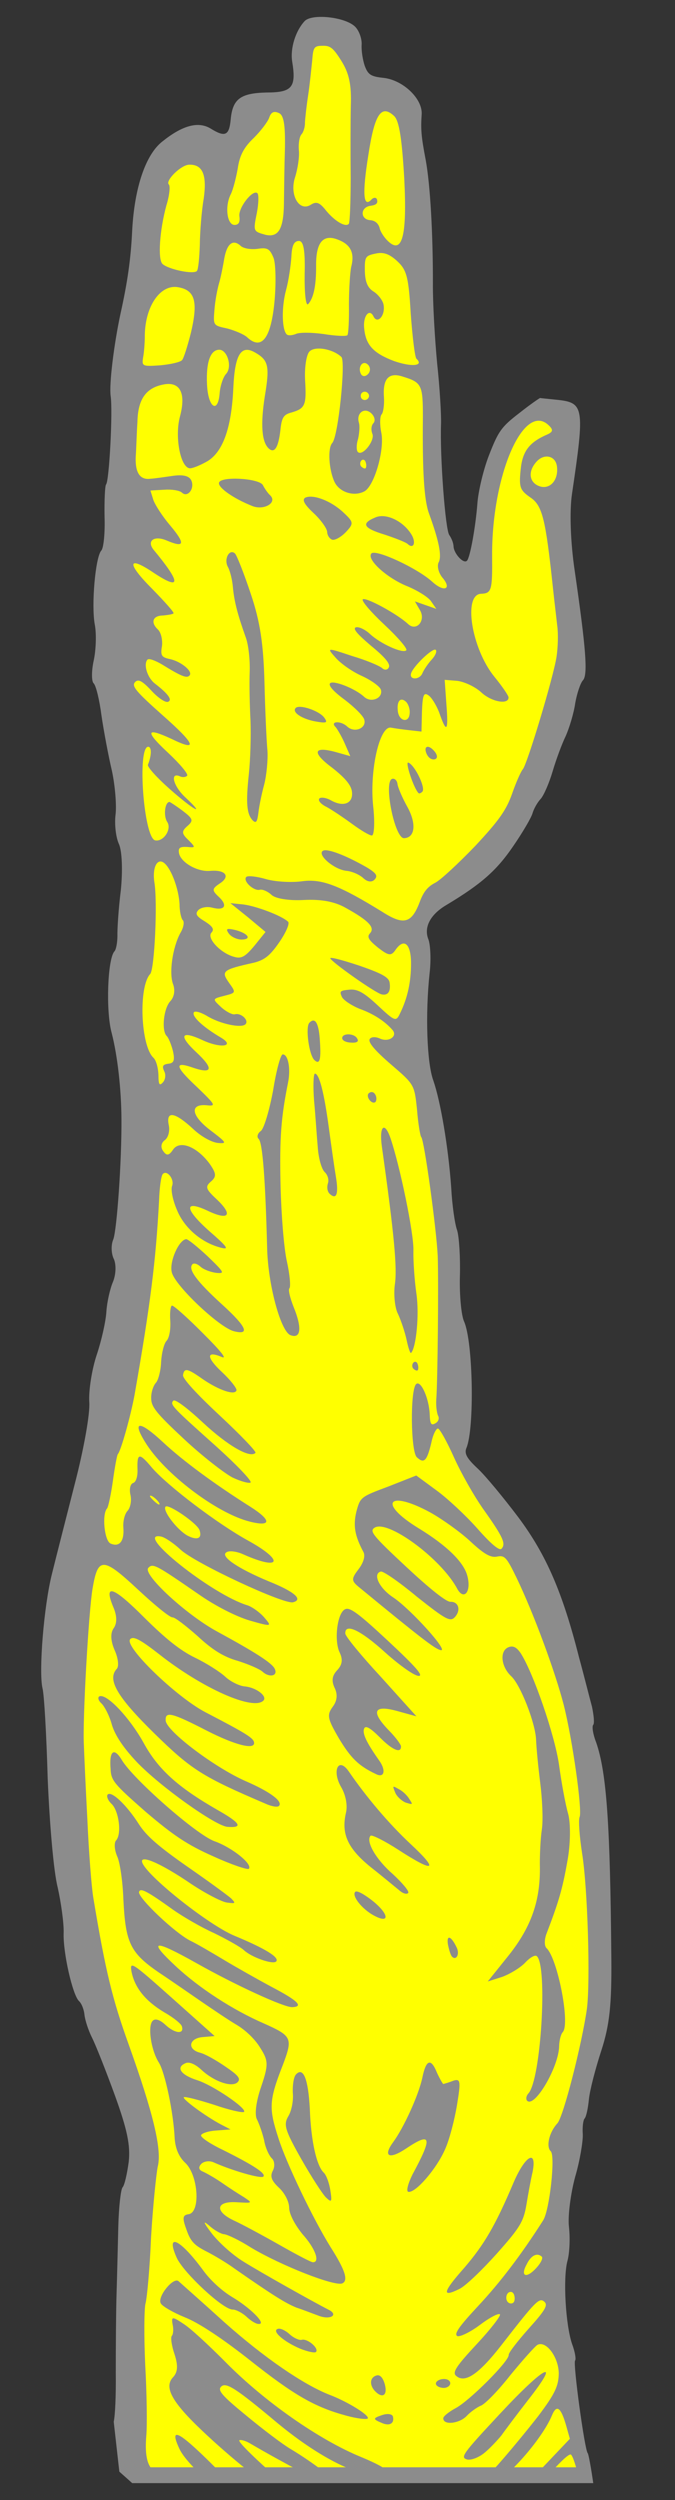 <?xml version="1.0" encoding="UTF-8" standalone="no"?>
<!DOCTYPE svg PUBLIC "-//W3C//DTD SVG 1.1//EN" "http://www.w3.org/Graphics/SVG/1.1/DTD/svg11.dtd">
<svg width="100%" height="100%" viewBox="0 0 90 333" version="1.1" xmlns="http://www.w3.org/2000/svg" xmlns:xlink="http://www.w3.org/1999/xlink" xml:space="preserve" xmlns:serif="http://www.serif.com/" style="fill-rule:evenodd;clip-rule:evenodd;stroke-linejoin:round;stroke-miterlimit:1.414;">
    <rect x="0" y="0" width="90" height="333" fill="#333333" stroke="none"/>
    <g id="body">
        <path id="Graphic_74" d="M79.101,330.75C78.782,328.554 78.465,326.859 78.364,326.765C77.959,326.387 76.376,314.755 76.678,314.431C76.83,314.269 76.678,313.294 76.288,312.249C75.418,309.769 75.039,303.429 75.665,301.132C75.943,300.103 76.031,298.139 75.86,296.616C75.692,295.17 76.096,292.137 76.687,289.959C77.318,287.819 77.738,285.255 77.705,284.315C77.632,283.337 77.756,282.392 77.945,282.189C78.172,281.946 78.406,280.8 78.522,279.62C78.637,278.439 79.398,275.511 80.178,273.13C81.276,269.758 81.572,267.003 81.512,260.808C81.361,243.009 80.885,236.123 79.49,232.093C79.06,231.01 78.905,229.957 79.094,229.754C79.283,229.551 79.167,228.457 78.931,227.328C78.617,226.202 77.887,223.247 77.213,220.8C75.029,212.169 72.852,207.108 69.109,202.101C67.176,199.541 64.76,196.606 63.706,195.623C62.246,194.262 61.87,193.608 62.197,192.852C63.282,190.225 63.077,178.742 61.884,176.038C61.503,175.228 61.251,172.491 61.32,169.979C61.389,167.467 61.215,164.728 60.95,163.874C60.647,163.061 60.284,160.525 60.164,158.215C59.778,152.777 58.743,146.734 57.783,143.944C56.918,141.621 56.691,135.119 57.282,129.608C57.495,127.836 57.386,125.84 57.126,125.143C56.483,123.557 57.325,121.841 59.515,120.549C64.163,117.759 66.218,115.962 68.456,112.668C69.725,110.82 70.872,108.858 71.01,108.304C71.185,107.71 71.666,106.869 72.081,106.423C72.497,105.977 73.223,104.305 73.679,102.76C74.135,101.214 74.923,99.069 75.436,98.031C75.908,96.956 76.507,95.013 76.695,93.673C76.924,92.371 77.386,90.982 77.726,90.618C78.406,89.888 78.127,86.368 76.628,76.028C76.065,72.243 75.92,68.091 76.27,65.765C77.983,54.175 77.885,53.63 74.225,53.248C73.123,53.129 72.139,53.046 72.02,53.011C71.942,53.014 70.678,53.881 69.228,55.03C66.822,56.879 66.449,57.441 65.189,60.662C64.433,62.61 63.751,65.536 63.649,67.108C63.405,70.215 62.683,74.24 62.267,74.686C61.813,75.172 60.508,73.728 60.475,72.788C60.459,72.318 60.202,71.699 59.912,71.278C59.38,70.63 58.644,60.772 58.806,56.453C58.844,55.275 58.64,51.674 58.292,48.47C57.983,45.226 57.697,40.412 57.72,37.705C57.731,31.273 57.382,24.658 56.754,21.268C56.131,18.034 56.101,17.173 56.227,15.168C56.313,13.126 53.716,10.628 51.079,10.367C49.426,10.19 49.064,9.928 48.631,8.766C48.369,7.991 48.168,6.743 48.219,5.957C48.27,5.171 47.878,4.047 47.31,3.518C45.932,2.233 41.564,1.797 40.619,2.81C39.409,4.108 38.667,6.447 38.965,8.241C39.515,11.634 38.951,12.32 35.539,12.322C32.051,12.404 31.02,13.185 30.761,15.9C30.562,18.064 30.022,18.319 28.098,17.131C26.455,16.129 24.357,16.673 21.648,18.846C19.434,20.571 17.939,24.937 17.628,30.634C17.449,34.484 17.007,37.558 16.058,41.827C15.182,45.936 14.541,51.175 14.753,52.736C15.059,54.765 14.56,64.077 14.145,64.523C13.993,64.685 13.905,66.649 13.941,68.804C14.018,70.998 13.813,73.005 13.511,73.33C12.717,74.181 12.158,80.632 12.64,83.204C12.878,84.411 12.798,86.61 12.493,87.993C12.189,89.377 12.198,90.749 12.481,91.013C12.806,91.316 13.266,93.261 13.534,95.33C13.843,97.437 14.468,100.749 14.928,102.693C15.351,104.679 15.56,107.299 15.406,108.52C15.253,109.741 15.432,111.5 15.857,112.426C16.281,113.353 16.374,116.016 16.111,118.575C15.804,121.017 15.627,123.807 15.657,124.669C15.649,125.571 15.485,126.479 15.258,126.722C14.35,127.695 14.083,134.646 14.892,137.599C15.664,140.591 16.173,145.084 16.194,149.044C16.237,154.768 15.574,163.851 15.107,165.083C14.781,165.839 14.822,167.014 15.2,167.746C15.5,168.481 15.466,169.737 15.069,170.731C14.67,171.647 14.262,173.466 14.187,174.684C14.115,175.981 13.538,178.55 12.899,180.455C12.259,182.36 11.809,185.199 11.902,186.725C12.035,188.289 11.146,193.144 9.97,197.656C8.832,202.127 7.451,207.509 6.936,209.606C5.833,213.958 5.156,222.649 5.665,224.867C5.889,225.682 6.197,231.123 6.362,236.961C6.605,242.796 7.145,249.287 7.689,251.386C8.154,253.487 8.523,256.18 8.488,257.437C8.384,260.068 9.681,265.748 10.532,266.542C10.897,266.882 11.2,267.695 11.262,268.36C11.325,269.024 11.766,270.421 12.271,271.423C12.777,272.425 14.153,275.906 15.324,279.121C16.974,283.691 17.399,285.754 17.163,287.959C16.944,289.574 16.605,291.077 16.34,291.36C16.113,291.604 15.841,293.927 15.775,296.518C15.709,299.108 15.616,303.19 15.541,305.546C15.467,307.902 15.436,312.648 15.438,316.06C15.475,319.089 15.349,321.792 15.164,322.57L15.911,329.225C16.408,329.662 16.983,330.174 17.625,330.75L79.101,330.75Z" style="fill:rgb(140,140,140);fill-rule:nonzero;"/>
        <path id="Graphic_73" d="M76.809,328.644C76.553,327.756 76.316,327.129 76.136,326.961C75.968,326.804 75.213,327.432 74.083,328.644L76.809,328.644ZM72.379,328.644L75.983,324.848L75.491,323.101C74.777,320.616 74.215,320.243 73.599,321.716C72.828,323.61 70.69,326.478 68.536,328.644L72.379,328.644ZM66.082,328.644C66.177,328.538 66.276,328.431 66.379,328.321C67.85,326.662 70.296,323.713 71.797,321.778C73.971,318.879 74.484,317.841 74.502,316.115C74.466,313.959 72.82,311.742 71.664,312.332C71.318,312.54 69.695,314.361 68.04,316.38C66.426,318.436 64.646,320.263 64.103,320.439C63.601,320.653 62.72,321.272 62.229,321.799C61.284,322.812 59.136,323.083 59.104,322.143C59.055,321.87 59.857,321.254 60.781,320.751C62.59,319.786 67.858,314.543 67.828,313.681C67.78,313.409 69.019,311.836 70.49,310.176C72.642,307.787 73.088,307.066 72.601,306.612C71.912,305.97 71.458,306.456 66.879,312.342C63.839,316.252 61.962,317.533 60.787,316.437C60.3,315.984 60.859,315.14 63.581,312.222C65.471,310.195 66.821,308.422 66.659,308.271C66.456,308.082 65.262,308.712 63.963,309.698C62.702,310.644 61.352,311.28 60.995,311.175C60.476,310.918 61.186,309.913 63.757,307.156C66.668,304.035 69.481,300.368 72.418,295.755C73.274,294.431 74.079,287.148 73.43,286.543C72.781,285.938 73.224,284.001 74.32,282.826C75.114,281.974 77.597,272.24 78.257,267.55C78.72,263.965 78.364,251.506 77.613,246.865C77.258,244.564 77.103,242.373 77.287,242.014C77.646,241.06 76.34,231.733 75.157,227.068C74.023,222.676 71.165,214.932 68.923,210.265C67.528,207.372 67.285,207.145 66.272,207.338C65.415,207.524 64.494,206.968 62.71,205.305C61.413,204.095 58.959,202.338 57.36,201.452C51.723,198.394 50.335,200.207 55.786,203.547C59.553,205.847 61.866,208.08 62.323,209.946C62.867,212.045 61.849,213.218 60.971,211.641C58.829,207.598 51.584,202.282 49.902,203.517C49.251,203.971 49.743,204.581 54.162,208.702C57.324,211.65 59.502,213.378 60.05,213.359C61.147,213.321 61.501,214.485 60.632,215.417C60.027,216.066 59.387,215.696 55.595,212.691C53.252,210.734 51.082,209.241 50.772,209.33C49.645,209.644 50.576,211.572 52.462,212.801C54.791,214.366 59.972,220.107 58.746,219.797C57.994,219.627 56.222,218.277 47.985,211.506C46.815,210.566 46.806,210.331 47.819,209.002C48.494,208.115 48.737,207.205 48.445,206.705C47.312,204.588 47.068,203.224 47.513,201.365C48.034,199.425 48.071,199.385 51.788,198L55.502,196.537L58.199,198.521C59.647,199.569 62.12,201.875 63.671,203.624C65.55,205.755 66.598,206.581 66.863,206.297C67.468,205.649 67.124,204.798 64.567,201.201C63.248,199.364 61.45,196.172 60.515,194.087C59.579,192.002 58.616,190.271 58.381,190.279C58.109,190.328 57.706,191.165 57.507,192.192C56.925,194.605 56.546,195.01 55.574,194.103C54.763,193.347 54.676,185.232 55.469,184.38C56.074,183.732 57.221,186.241 57.297,188.434C57.341,189.688 57.506,189.917 58.043,189.585C58.467,189.374 58.608,188.898 58.4,188.553C58.229,188.166 58.118,187.229 58.169,186.443C58.357,183.966 58.486,170.823 58.363,167.298C58.2,163.735 56.568,151.83 56.163,151.452C56.041,151.339 55.749,149.702 55.605,147.825C55.252,144.464 55.252,144.464 52.139,141.788C49.996,139.942 49.096,138.875 49.277,138.437C49.422,138.118 50.008,138.059 50.606,138.312C51.803,138.898 53.066,138.03 52.331,137.193C51.31,136.013 49.745,135.009 47.919,134.367C46.884,133.932 45.841,133.263 45.589,132.801C45.249,132.028 45.324,131.947 46.575,131.825C47.669,131.709 48.55,132.227 50.374,133.928C52.685,136.083 52.804,136.118 53.351,134.961C54.339,132.927 54.814,130.792 54.805,128.283C54.793,125.695 53.863,124.904 52.743,126.512C52.146,127.395 51.789,127.29 50.419,126.24C49.168,125.225 48.879,124.803 49.332,124.317C50.051,123.547 49.116,122.599 46.116,120.939C44.636,120.088 42.82,119.76 40.51,119.879C38.514,119.988 36.739,119.697 36.212,119.206C35.685,118.715 34.969,118.426 34.659,118.515C33.843,118.74 32.343,117.341 32.834,116.814C33.023,116.611 34.204,116.727 35.512,117.113C36.779,117.461 38.94,117.581 40.345,117.375C42.922,117.05 45.226,117.911 50.998,121.474C53.846,123.296 54.894,122.985 55.971,120.124C56.473,118.773 57.037,118.087 58.039,117.581C58.771,117.202 61.126,115.003 63.359,112.689C66.534,109.284 67.506,107.917 68.291,105.693C68.825,104.145 69.481,102.71 69.708,102.467C70.275,101.859 73.79,90.206 74.205,87.485C74.396,86.224 74.449,84.379 74.295,83.325C74.178,82.231 73.904,80.005 73.728,78.325C72.738,69.065 72.324,67.315 70.678,66.235C69.351,65.301 69.181,64.915 69.415,62.632C69.641,60.114 70.54,58.906 73.052,57.838C73.746,57.5 73.775,57.224 73.127,56.619C69.803,53.52 65.558,63.355 65.616,74.02C65.659,78.607 65.556,79.042 64.146,79.091C61.718,79.176 62.872,86.391 65.904,90.128C66.969,91.425 67.796,92.651 67.805,92.886C67.84,93.904 65.552,93.513 64.174,92.228C63.363,91.472 61.928,90.816 60.983,90.692L59.291,90.555L59.525,93.881C59.808,97.479 59.543,97.763 58.54,94.856C58.153,93.889 57.528,92.852 57.088,92.593C56.485,92.183 56.345,92.658 56.262,94.779L56.199,97.448L54.624,97.268C53.797,97.179 52.654,97.023 52.141,96.923C50.601,96.624 49.245,102.711 49.763,107.438C49.993,109.548 49.897,111.277 49.583,111.288C49.27,111.299 48.108,110.594 46.981,109.771C45.854,108.947 44.368,107.94 43.568,107.498C42.731,107.095 42.36,106.598 42.587,106.355C42.776,106.153 43.525,106.244 44.206,106.652C45.924,107.572 47.196,106.939 46.904,105.303C46.717,104.446 45.901,103.534 44.328,102.294C41.55,100.234 41.755,99.364 44.724,100.163L46.704,100.721L45.98,99.06C45.596,98.171 45.012,97.172 44.766,96.867C43.915,96.073 45.4,95.943 46.292,96.774C47.265,97.682 48.888,96.997 48.574,95.871C48.48,95.404 47.301,94.229 45.972,93.217C44.442,92.094 43.748,91.294 44.012,91.011C44.428,90.565 47.371,91.717 48.546,92.813C49.478,93.683 51.102,92.998 50.788,91.872C50.655,91.445 49.528,90.622 48.253,90.039C47.018,89.494 45.451,88.411 44.756,87.612C43.532,86.243 43.532,86.243 46.944,87.379C48.847,87.94 50.638,88.701 50.962,89.003C51.287,89.305 51.716,89.251 51.859,88.854C52.04,88.416 51.342,87.539 49.445,85.997C47.586,84.415 46.973,83.691 47.478,83.556C47.867,83.464 48.704,83.866 49.312,84.433C50.731,85.756 53.72,87.103 54.173,86.616C54.362,86.414 53.054,84.891 51.27,83.227C49.487,81.564 48.179,80.041 48.368,79.838C48.708,79.473 52.945,81.757 54.404,83.118C55.539,84.176 56.819,82.641 55.986,81.259L55.318,80.105L56.748,80.604L58.177,81.104L57.434,80.031C56.982,79.459 55.62,78.644 54.426,78.136C51.643,77.057 48.808,74.489 49.526,73.719C50.094,73.111 55.714,75.699 57.7,77.551C59.278,78.947 60.28,78.442 58.972,76.919C58.48,76.308 58.253,75.414 58.471,74.936C58.952,74.096 58.527,72.032 57.183,68.353C56.531,66.533 56.316,62.619 56.383,55.557C56.392,51.321 56.221,50.935 53.803,50.196C51.858,49.519 51.026,50.41 51.19,52.836C51.266,53.892 51.107,54.957 50.88,55.2C50.653,55.443 50.613,56.543 50.849,57.672C51.282,59.971 49.917,64.685 48.61,65.437C47.224,66.191 45.282,65.592 44.606,64.204C43.843,62.583 43.664,59.688 44.306,58.999C45.1,58.147 46.122,48.111 45.514,47.544C44.339,46.448 41.972,46.06 41.254,46.83C40.838,47.276 40.585,49.01 40.683,50.693C40.876,53.981 40.695,54.418 38.831,54.954C37.821,55.225 37.559,55.587 37.384,57.319C37.113,59.642 36.592,60.444 35.821,59.726C34.889,58.857 34.729,56.509 35.305,52.803C35.987,48.739 35.803,47.961 33.963,46.928C32.123,45.894 31.307,47.256 31.109,51.694C30.866,57.076 29.687,60.372 27.453,61.548C26.53,62.051 25.563,62.438 25.246,62.37C24.023,62.138 23.294,58.124 23.987,55.512C24.856,52.305 23.977,50.728 21.681,51.239C19.423,51.71 18.378,53.237 18.325,56.219C18.221,57.713 18.176,59.793 18.095,60.855C18.012,62.976 18.675,63.972 20.079,63.766C20.549,63.75 21.876,63.547 23.007,63.39C24.412,63.184 25.204,63.391 25.498,63.969C26.007,65.05 25.032,66.339 24.262,65.62C23.938,65.318 22.873,65.159 21.895,65.232L20.056,65.336L20.453,66.616C20.713,67.313 21.708,68.847 22.689,69.989C24.735,72.428 24.638,73.019 22.249,72.005C20.577,71.279 19.505,72.022 20.489,73.243C24.132,77.626 24.17,78.722 20.558,76.339C16.982,73.914 16.824,74.979 20.318,78.465C21.945,80.133 23.25,81.578 23.137,81.7C23.024,81.821 22.4,81.922 21.735,81.984C20.363,81.993 20.042,82.906 21.055,83.851C21.461,84.229 21.691,85.201 21.602,86.028C21.373,87.33 21.538,87.56 22.683,87.794C24.185,88.134 25.761,89.452 25.269,89.979C24.891,90.384 24.175,90.095 21.53,88.462C20.69,87.982 19.855,87.658 19.666,87.861C19.099,88.469 19.632,90.254 20.64,91.042C22.493,92.468 23.031,93.273 22.372,93.492C21.983,93.584 20.978,92.874 20.121,91.923C18.94,90.67 18.421,90.414 18.006,90.86C17.514,91.387 18.128,92.111 21.69,95.28C26.1,99.166 26.449,100.173 22.858,98.416C19.47,96.848 19.292,97.364 22.373,100.237C23.994,101.749 25.14,103.121 24.951,103.324C24.762,103.527 24.333,103.581 23.973,103.397C22.619,102.817 23.117,104.721 24.698,106.196C27.577,108.88 25.818,107.921 22.58,105.054C20.88,103.544 19.615,102.138 19.723,101.859C20.193,100.706 20.268,99.487 19.757,99.466C18.269,99.518 19.163,111.644 20.703,111.943C21.808,112.14 22.925,110.454 22.304,109.495C21.766,108.69 21.976,106.84 22.602,106.818C22.721,106.853 23.524,107.374 24.37,108.011C25.74,109.061 25.826,109.294 24.989,110.029C24.19,110.723 24.201,111.037 25.133,111.906C26.109,112.892 26.071,112.932 24.969,112.814C24.026,112.768 23.756,112.896 23.859,113.598C24.059,114.846 26.261,116.142 27.982,116.003C30.054,115.813 30.792,116.728 29.296,117.683C28.261,118.386 28.229,118.583 29.162,119.452C30.418,120.624 29.973,121.346 28.271,120.895C27.598,120.723 26.779,120.869 26.439,121.234C25.986,121.72 26.194,122.066 27.315,122.733C28.358,123.402 28.607,123.786 28.191,124.231C27.511,124.961 29.465,127.011 31.245,127.458C32.196,127.739 32.734,127.406 33.938,125.952L35.404,124.136L33.061,122.179L30.721,120.3L32.452,120.475C34.146,120.69 37.524,121.945 38.415,122.776C38.659,123.003 38.113,124.238 37.255,125.484C35.986,127.332 35.26,127.867 33.86,128.23C29.657,129.161 29.468,129.364 30.501,130.857C31.49,132.234 31.49,132.234 29.897,132.643C28.303,133.052 28.303,133.052 29.479,134.148C30.127,134.753 31.005,135.193 31.316,135.103C32.132,134.879 33.226,135.899 32.735,136.426C32.206,136.994 29.282,136.39 27.518,135.275C26.678,134.795 25.886,134.587 25.819,134.903C25.643,135.498 27.221,136.893 29.424,138.189C31.426,139.374 29.476,139.678 27.084,138.585C24.134,137.197 23.726,137.878 26.199,140.184C28.51,142.339 28.34,143.09 25.8,142.238C23.179,141.309 23.282,142.012 26.282,144.809C28.677,147.118 28.841,147.347 27.661,147.232C25.259,146.963 25.433,148.564 28.051,150.552C30.227,152.201 30.311,152.355 29.052,152.242C28.225,152.153 26.866,151.417 25.812,150.434C23.339,148.128 22.115,147.896 22.497,149.843C22.681,150.621 22.438,151.532 21.979,151.862C21.482,152.232 21.385,152.824 21.756,153.321C22.21,153.971 22.523,153.96 23.082,153.117C23.978,151.831 26.245,152.732 27.932,154.987C28.84,156.289 28.894,156.719 28.133,157.373C27.333,158.067 27.423,158.378 28.841,159.701C31.071,161.78 30.591,162.62 27.84,161.344C24.489,159.735 24.533,160.989 27.933,164.007C30.279,166.043 30.568,166.465 29.579,166.225C26.969,165.61 24.586,163.614 23.599,161.178C23.044,159.903 22.76,158.501 22.938,157.985C23.3,157.11 22.273,155.773 21.706,156.381C21.479,156.625 21.261,158.24 21.205,160.007C20.776,167.944 20.073,173.655 17.947,185.769C17.454,188.492 16.13,193.245 15.714,193.691C15.6,193.812 15.304,195.43 15.054,197.243C14.803,199.056 14.431,200.755 14.28,200.918C13.562,201.688 13.923,205.283 14.757,205.607C15.952,206.114 16.589,205.269 16.448,203.469C16.38,202.648 16.62,201.659 16.998,201.254C17.376,200.849 17.578,199.9 17.394,199.122C17.21,198.344 17.382,197.672 17.731,197.542C18.12,197.45 18.368,196.696 18.335,195.756C18.256,193.484 18.569,193.473 20.288,195.531C22.372,197.929 29.02,202.991 33.138,205.24C37.937,207.896 37.435,209.247 32.496,207.066C31.658,206.664 30.594,206.505 30.21,206.754C29.286,207.257 31.578,208.863 35.836,210.636C39.257,212.007 40.47,213.062 39.071,213.425C37.866,213.742 26.026,208.233 24.08,206.419C23.148,205.549 21.983,204.766 21.47,204.667C17.68,203.936 28.211,212.392 33.006,213.833C33.641,214.046 34.687,214.794 35.26,215.48C36.282,216.66 36.244,216.7 33.313,215.862C31.529,215.336 28.736,213.943 26.403,212.299C20.777,208.417 20.377,208.195 19.773,208.844C18.979,209.695 24.854,215.098 28.931,217.309C34.009,220.073 36.295,221.522 36.635,222.295C37.1,223.259 35.893,223.497 35.001,222.666C34.636,222.325 33.123,221.672 31.656,221.214C29.795,220.691 28.271,219.724 26.325,217.91C24.828,216.589 23.336,215.426 23.023,215.437C22.671,215.488 20.612,213.795 18.423,211.754C13.721,207.369 13.054,207.353 12.34,211.613C11.82,214.69 10.991,229.152 11.184,232.439C11.225,233.614 11.422,238.117 11.648,242.345C11.836,246.613 12.198,251.346 12.444,252.788C14.083,262.653 14.995,266.308 17.167,272.35C20.426,281.452 21.617,286.352 21.029,288.608C20.829,289.635 20.388,293.847 20.141,298.012C19.973,302.175 19.602,306.149 19.391,306.863C19.222,307.614 19.191,311.223 19.36,314.942C19.569,318.7 19.642,323.012 19.499,324.546C19.347,326.494 19.511,327.828 20.062,328.644L66.082,328.644Z" style="fill:rgb(255,255,0);fill-rule:nonzero;"/>
        <path id="Graphic_72" d="M68.084,305.28C67.379,305.304 67.269,306.642 68.02,306.812C68.414,306.876 68.641,306.633 68.622,306.085C68.605,305.615 68.397,305.269 68.084,305.28Z" style="fill:rgb(255,255,0);fill-rule:nonzero;"/>
        <path id="Graphic_71" d="M72.234,300.586C71.626,300.019 70.816,300.4 70.23,301.597C69.345,303.196 70.142,303.561 71.465,302.142C72.107,301.453 72.437,300.775 72.234,300.586Z" style="fill:rgb(255,255,0);fill-rule:nonzero;"/>
        <path id="Graphic_70" d="M26.619,203.859C26.391,202.965 22.454,200.279 22.076,200.685C21.622,201.171 23.596,203.769 24.995,204.544C26.273,205.205 26.97,204.945 26.619,203.859Z" style="fill:rgb(255,255,0);fill-rule:nonzero;"/>
        <path id="Graphic_69" d="M20.222,199.259C19.825,199.116 19.952,199.386 20.52,199.915C21.087,200.445 21.366,200.552 21.236,200.204C21.028,199.858 20.541,199.405 20.222,199.259Z" style="fill:rgb(255,255,0);fill-rule:nonzero;"/>
        <path id="Graphic_68" d="M21.894,142.688C21.597,142.031 21.667,141.794 22.447,141.688C23.19,141.623 23.333,141.226 23.054,139.98C22.827,139.086 22.443,138.198 22.24,138.009C21.511,137.328 21.799,134.338 22.706,133.365C23.235,132.797 23.362,131.93 23.099,131.155C22.499,129.685 23.005,126.217 24.036,124.298C24.482,123.577 24.611,122.788 24.368,122.561C24.165,122.372 23.935,121.4 23.94,120.419C23.834,118.501 22.92,115.905 21.987,115.036C21.014,114.129 20.277,115.488 20.584,117.516C21.031,120.207 20.597,129.124 20.03,129.732C18.442,131.435 18.756,139.307 20.459,140.895C20.824,141.235 21.094,142.245 21.127,143.185C21.133,144.479 21.257,144.671 21.711,144.184C22.051,143.82 22.145,143.15 21.894,142.688Z" style="fill:rgb(255,255,0);fill-rule:nonzero;"/>
        <path id="Graphic_67" d="M54.138,93.481C53.409,92.8 52.879,93.368 53.045,94.735C53.21,96.101 54.553,96.368 54.623,94.993C54.682,94.442 54.422,93.745 54.138,93.481Z" style="fill:rgb(255,255,0);fill-rule:nonzero;"/>
        <path id="Graphic_66" d="M57.55,87.871C58.042,87.344 58.296,86.747 58.093,86.558C57.728,86.218 54.958,88.863 54.793,89.771C54.626,90.601 55.958,90.554 56.319,89.679C56.5,89.241 57.059,88.398 57.55,87.871Z" style="fill:rgb(255,255,0);fill-rule:nonzero;"/>
        <path id="Graphic_65" d="M74.261,62.149C74.093,60.704 72.591,60.364 71.57,61.458C70.285,62.837 70.575,64.395 72.079,64.813C73.425,65.159 74.478,63.867 74.261,62.149Z" style="fill:rgb(255,255,0);fill-rule:nonzero;"/>
        <path id="Graphic_64" d="M48.749,61.549C48.659,61.239 48.381,61.131 48.192,61.334C47.965,61.577 47.979,61.968 48.182,62.157C48.425,62.384 48.662,62.454 48.738,62.373C48.852,62.252 48.878,61.898 48.749,61.549Z" style="fill:rgb(255,255,0);fill-rule:nonzero;"/>
        <path id="Graphic_63" d="M49.636,57.754C49.463,57.289 49.481,56.7 49.784,56.376C50.086,56.051 49.948,55.468 49.502,55.052C48.57,54.183 47.463,55.045 47.86,56.325C47.993,56.752 47.909,57.735 47.74,58.486C47.491,59.24 47.519,60.024 47.721,60.213C48.37,60.817 50.057,58.602 49.636,57.754Z" style="fill:rgb(255,255,0);fill-rule:nonzero;"/>
        <path id="Graphic_62" d="M55.523,47.783C55.32,47.594 54.99,44.86 54.764,41.77C54.478,36.956 54.248,35.983 52.992,34.812C51.938,33.829 51.143,33.543 50.093,33.775C48.691,34.06 48.618,34.219 48.646,36.14C48.695,37.55 48.998,38.363 49.879,38.881C50.481,39.292 51.097,40.094 51.157,40.68C51.363,42.084 50.305,43.22 49.796,42.139C49.247,41.021 48.383,42.11 48.557,43.712C48.753,45.941 49.771,47.042 52.514,48.084C54.856,48.904 56.577,48.766 55.523,47.783Z" style="fill:rgb(255,255,0);fill-rule:nonzero;"/>
        <path id="Graphic_61" d="M49.015,52.324C48.812,52.135 48.458,52.108 48.231,52.351C48.042,52.554 48.056,52.946 48.259,53.135C48.502,53.361 48.853,53.31 49.042,53.107C49.269,52.864 49.258,52.551 49.015,52.324Z" style="fill:rgb(255,255,0);fill-rule:nonzero;"/>
        <path id="Graphic_60" d="M49.04,48.558C48.351,47.915 47.641,48.921 48.144,49.844C48.352,50.19 48.744,50.176 49.084,49.812C49.424,49.447 49.405,48.898 49.04,48.558Z" style="fill:rgb(255,255,0);fill-rule:nonzero;"/>
        <path id="Graphic_59" d="M46.524,40.528C46.529,38.41 46.687,36.208 46.822,35.576C47.307,33.755 46.796,32.596 45.126,31.949C43.097,31.118 42.117,32.25 42.148,35.386C42.166,38.131 41.791,39.752 41.073,40.522C40.768,40.768 40.588,39.01 40.62,36.538C40.702,33.28 40.464,32.072 39.837,32.094C39.21,32.116 38.916,32.675 38.852,34.207C38.774,35.347 38.491,37.357 38.144,38.624C37.518,40.921 37.584,43.938 38.233,44.543C38.435,44.732 38.943,44.675 39.408,44.502C39.869,44.251 41.517,44.272 43.133,44.49C44.711,44.748 46.164,44.815 46.315,44.653C46.466,44.491 46.557,42.605 46.524,40.528Z" style="fill:rgb(255,255,0);fill-rule:nonzero;"/>
        <path id="Graphic_58" d="M53.903,23.838C53.603,18.632 53.24,16.096 52.551,15.453C50.848,13.866 49.952,15.152 49.122,20.593C48.284,25.799 48.431,27.755 49.527,26.579C49.83,26.255 50.184,26.282 50.273,26.592C50.408,27.097 50.141,27.303 49.439,27.406C47.993,27.574 48.013,29.26 49.388,29.329C50.018,29.386 50.423,29.764 50.599,30.307C50.696,30.852 51.234,31.657 51.761,32.148C53.626,33.887 54.287,31.472 53.903,23.838Z" style="fill:rgb(255,255,0);fill-rule:nonzero;"/>
        <path id="Graphic_57" d="M30.141,49.806C31.011,48.874 30.302,46.546 29.205,46.584C28.03,46.625 27.461,48.292 27.603,51.228C27.75,54.321 29.074,55.177 29.289,52.346C29.372,51.363 29.763,50.212 30.141,49.806Z" style="fill:rgb(255,255,0);fill-rule:nonzero;"/>
        <path id="Graphic_56" d="M36.62,39.932C36.814,37.612 36.764,35.064 36.464,34.33C35.95,33.093 35.631,32.947 34.305,33.15C33.446,33.259 32.46,33.097 32.095,32.757C31.082,31.812 30.28,32.428 29.916,34.362C29.754,35.348 29.455,36.888 29.21,37.721C28.964,38.553 28.668,40.171 28.59,41.311C28.426,43.356 28.426,43.356 30.322,43.76C31.352,44.038 32.546,44.546 32.951,44.924C34.897,46.738 36.172,45.046 36.62,39.932Z" style="fill:rgb(255,255,0);fill-rule:nonzero;"/>
        <path id="Graphic_55" d="M46.76,23.695C46.726,20.481 46.732,16.166 46.777,14.086C46.876,11.298 46.549,9.78 45.551,8.168C44.429,6.364 44.026,6.064 43.008,6.1C41.871,6.1 41.76,6.3 41.626,8.07C41.507,9.172 41.306,11.258 41.082,12.716C40.859,14.175 40.681,15.829 40.66,16.339C40.679,16.888 40.468,17.601 40.204,17.885C39.939,18.168 39.775,19.076 39.845,19.976C39.954,20.835 39.698,22.491 39.344,23.601C38.565,25.981 39.9,28.288 41.472,27.253C42.201,26.796 42.639,26.977 43.501,28.084C44.647,29.456 46.05,30.309 46.503,29.822C46.654,29.66 46.753,26.872 46.76,23.695Z" style="fill:rgb(255,255,0);fill-rule:nonzero;"/>
        <path id="Graphic_54" d="M25.476,44.243C26.431,40.131 25.987,38.657 23.777,38.263C21.329,37.8 19.243,40.932 19.307,45.008C19.293,45.754 19.216,46.894 19.083,47.604C18.889,48.787 19.008,48.822 21.356,48.662C22.685,48.537 24.008,48.256 24.273,47.972C24.5,47.729 25.029,46.024 25.476,44.243Z" style="fill:rgb(255,255,0);fill-rule:nonzero;"/>
        <path id="Graphic_53" d="M37.858,27.065C37.878,25.417 37.917,22.043 37.992,19.687C38.042,16.627 37.839,15.3 37.163,15.049C36.526,14.758 36.139,14.928 35.891,15.682C35.713,16.198 34.776,17.447 33.829,18.382C32.5,19.644 31.949,20.722 31.696,22.456C31.467,23.759 31.052,25.342 30.758,25.901C29.951,27.498 30.273,29.997 31.292,29.961C31.84,29.942 32.024,29.583 31.918,28.802C31.761,27.67 33.713,25.17 34.321,25.738C34.523,25.927 34.486,27.104 34.254,28.328C33.753,30.816 33.753,30.816 35.377,31.27C37.117,31.679 37.821,30.517 37.858,27.065Z" style="fill:rgb(255,255,0);fill-rule:nonzero;"/>
        <path id="Graphic_52" d="M26.641,32.673C26.659,30.947 26.874,28.115 27.168,26.419C27.607,23.266 27.009,21.875 25.207,21.938C24.11,21.976 21.988,24.09 22.515,24.581C22.718,24.77 22.605,26.029 22.181,27.377C21.278,30.703 21.02,34.555 21.669,35.16C22.439,35.878 25.797,36.585 26.251,36.098C26.44,35.896 26.582,34.361 26.641,32.673Z" style="fill:rgb(255,255,0);fill-rule:nonzero;"/>
        <path id="Graphic_51" d="M51.651,329.17C51.353,328.758 50.2,328.132 48.225,327.308C42.615,325.033 35.219,319.879 29.974,314.533C27.82,312.372 25.347,310.067 24.425,309.51C22.98,308.541 22.823,308.547 23.018,309.638C23.156,310.221 23.102,310.929 22.913,311.132C22.724,311.335 22.881,312.466 23.274,313.59C23.758,315.103 23.71,315.967 23.067,316.656C21.857,317.953 22.866,319.879 26.801,323.624C28.833,325.561 30.994,327.438 33.161,329.17L35.942,329.17C33.826,327.286 31.73,325.247 31.91,325.054C32.023,324.932 32.655,325.067 33.296,325.437C35.493,326.724 37.913,328.059 40.032,329.17L43.111,329.17C41.825,328.192 40.25,327.105 38.775,326.226C37.694,325.597 35.035,323.572 32.894,321.804C29.584,319.096 29.011,318.41 29.464,317.923C30.107,317.234 31.431,318.09 37.047,322.796C40.849,325.931 44.547,328.169 47.448,329.17L51.651,329.17Z" style="fill:rgb(140,140,140);fill-rule:nonzero;"/>
        <path id="Graphic_49" d="M64.673,326.655C63.912,327.309 62.829,327.739 62.275,327.602C61.324,327.321 61.699,326.837 66.689,321.486C72.737,315 74.898,313.984 70.392,319.71C68.891,321.645 67.317,323.739 66.869,324.382C66.38,324.987 65.397,326.041 64.673,326.655Z" style="fill:rgb(140,140,140);fill-rule:nonzero;"/>
        <path id="Graphic_48" d="M29.318,329.287C23.942,323.854 22.445,323 23.909,326.157C24.277,326.965 25.179,328.054 26.43,329.287L29.318,329.287Z" style="fill:rgb(140,140,140);fill-rule:nonzero;"/>
        <path id="Graphic_47" d="M58.843,318.035C58.448,317.97 58.126,317.746 58.118,317.511C58.099,316.962 59.382,316.643 59.869,317.097C60.355,317.55 59.712,318.239 58.843,318.035Z" style="fill:rgb(140,140,140);fill-rule:nonzero;"/>
        <path id="Graphic_46" d="M51.008,322.779C49.695,322.237 49.651,322.12 50.969,321.682C51.629,321.463 52.258,321.52 52.388,321.868C52.615,322.762 52.002,323.176 51.008,322.779Z" style="fill:rgb(140,140,140);fill-rule:nonzero;"/>
        <path id="Graphic_45" d="M46.188,321.771C41.952,320.625 39.19,319.035 33.221,314.302C29.591,311.448 26.5,309.399 24.671,308.678C23.079,308.028 21.599,307.178 21.428,306.791C20.966,305.906 23.11,303.282 23.796,303.846C24.08,304.11 26.872,306.562 29.909,309.319C35.211,314.036 40.435,317.618 43.934,318.987C46.398,319.92 49.365,321.777 49.025,322.142C48.873,322.304 47.574,322.154 46.188,321.771Z" style="fill:rgb(140,140,140);fill-rule:nonzero;"/>
        <path id="Graphic_44" d="M50.117,318.614C49.225,317.782 49.265,316.683 50.197,316.415C50.624,316.282 50.989,316.622 51.251,317.398C51.735,318.91 51.131,319.559 50.117,318.614Z" style="fill:rgb(140,140,140);fill-rule:nonzero;"/>
        <path id="Graphic_43" d="M61.246,304.891C58.856,306.073 59.026,305.322 61.894,302.084C64.531,299.011 66.013,296.528 68.477,290.716C70.037,287.093 71.614,286.214 71.016,289.294C70.776,290.283 70.415,292.296 70.189,293.676C69.798,295.965 69.315,296.727 66.22,300.207C64.257,302.394 62.057,304.51 61.246,304.891Z" style="fill:rgb(140,140,140);fill-rule:nonzero;"/>
        <path id="Graphic_42" d="M40.033,312.848C37.804,311.906 36.185,310.472 37.039,310.207C37.387,310.077 38.106,310.445 38.633,310.936C39.16,311.427 39.916,311.754 40.227,311.665C40.964,311.443 42.58,312.798 42.127,313.285C41.975,313.447 41.027,313.245 40.033,312.848Z" style="fill:rgb(140,140,140);fill-rule:nonzero;"/>
        <path id="Graphic_41" d="M42.468,308.449C41.673,308.163 40.401,307.658 39.528,307.375C38.096,306.798 36.413,305.758 31.268,302.173C30.141,301.35 28.379,300.313 27.341,299.8C25.863,299.028 25.374,298.496 24.849,296.946C24.287,295.436 24.351,295.042 25.132,294.936C26.772,294.722 26.44,289.713 24.697,288.088C23.846,287.294 23.375,286.173 23.288,284.804C23.13,281.397 22.001,276.025 21.171,274.72C20.133,273.07 19.67,269.91 20.35,269.18C20.69,268.815 21.325,269.028 22.055,269.709C23.312,270.881 24.571,270.993 24.259,269.945C24.208,269.594 23.119,268.73 21.879,268.028C19.355,266.509 17.96,264.753 17.532,262.611C17.286,261.169 17.567,261.355 22.95,266.148L28.617,271.205L27.053,271.338C25.176,271.482 24.915,272.982 26.695,273.429C27.368,273.602 28.808,274.414 30.054,275.273C31.821,276.466 32.11,276.887 31.694,277.333C30.976,278.103 28.555,277.286 26.853,275.698C26.001,274.904 25.166,274.581 24.705,274.832C23.43,275.386 24.092,276.383 26.313,277.09C28.415,277.762 32.955,280.858 32.539,281.304C32.388,281.466 30.569,281.059 28.505,280.347C26.403,279.675 24.623,279.227 24.509,279.349C24.283,279.592 27.382,281.876 29.46,282.98L30.738,283.642L28.782,283.788C27.648,283.867 26.797,284.211 26.805,284.446C26.816,284.759 28.181,285.652 29.815,286.419C33.847,288.435 35.492,289.515 35.114,289.92C34.812,290.245 30.93,289.125 28.419,287.997C27.863,287.781 27.161,287.884 26.82,288.249C26.442,288.655 26.494,289.006 26.972,289.224C27.41,289.405 28.609,290.069 29.574,290.741C30.539,291.414 31.863,292.269 32.544,292.677C33.709,293.46 33.709,293.46 31.547,293.339C28.757,293.162 28.571,294.58 31.281,295.819C32.237,296.257 34.915,297.692 37.196,298.985C39.476,300.278 41.554,301.382 41.749,301.336C42.689,301.304 42.037,299.483 40.323,297.582C39.34,296.361 38.585,294.976 38.555,294.114C38.566,293.29 37.976,292.134 37.206,291.416C36.192,290.471 35.976,289.89 36.381,289.131C36.675,288.572 36.61,287.829 36.245,287.489C35.88,287.148 35.372,286.068 35.22,285.093C34.99,284.12 34.555,282.881 34.26,282.303C33.925,281.687 34.138,279.915 34.815,277.969C35.81,275.033 35.791,274.484 34.712,272.796C34.004,271.605 32.748,270.433 31.586,269.729C30.505,269.1 28.416,267.682 26.889,266.638C25.362,265.593 22.79,263.8 21.104,262.683C17.366,260.107 16.731,258.757 16.453,253.041C16.371,250.69 16.005,248.076 15.624,247.265C15.24,246.377 15.207,245.437 15.472,245.153C16.266,244.302 15.843,241.179 14.87,240.272C14.383,239.818 14.167,239.237 14.356,239.035C14.847,238.508 16.874,240.398 18.534,243.007C19.529,244.541 21.067,245.899 24.966,248.625C27.82,250.604 30.435,252.513 30.841,252.891C31.452,253.536 31.414,253.577 30.271,253.421C29.642,253.364 27.485,252.263 25.518,250.959C21.259,248.049 18.355,246.856 19.031,248.244C20.042,250.248 27.946,256.483 31.289,257.856C35.387,259.556 37.311,260.744 36.82,261.271C36.404,261.717 33.546,260.719 32.532,259.774C32.046,259.32 30.246,258.324 28.53,257.482C26.817,256.718 24.415,255.312 23.129,254.415C19.589,251.872 18.67,251.394 18.535,252.027C18.406,252.815 23.395,257.544 25.43,258.531C26.267,258.933 28.229,260.081 29.831,261.044C31.434,262.008 34.314,263.633 36.233,264.664C39.748,266.502 40.521,267.299 38.954,267.354C37.857,267.392 31.281,264.367 26.12,261.449C20.44,258.274 19.659,258.38 23.429,261.896C26.591,264.844 31.085,267.746 35.187,269.525C38.931,271.198 39.059,271.468 37.731,275.005C35.858,279.776 35.815,280.797 37.133,284.83C38.191,288.166 41.743,295.572 44.112,299.371C46.02,302.364 46.461,303.76 45.651,304.142C44.687,304.607 37.529,301.798 33.484,299.39C31.92,298.385 30.285,297.619 29.853,297.595C29.499,297.568 28.58,297.09 27.891,296.448C27.002,295.694 27.091,296.005 28.324,297.609C29.348,298.867 31.088,300.414 32.491,301.268C34.696,302.642 41.656,306.556 43.813,307.657C45.21,308.353 44.019,309.062 42.468,308.449Z" style="fill:rgb(140,140,140);fill-rule:nonzero;"/>
        <path id="Graphic_39" d="M70.293,279.829C70.091,279.64 70.153,279.167 70.455,278.843C72.118,277.059 73.041,261.928 71.582,260.567C71.338,260.34 70.647,260.756 70.042,261.405C69.4,262.094 68.017,262.927 66.971,263.316L65.032,263.933L67.851,260.423C70.856,256.631 72.105,253.097 71.979,248.356C71.973,247.062 72.056,244.942 72.247,243.68C72.438,242.418 72.302,239.639 72.031,237.491C71.76,235.344 71.513,232.764 71.477,231.745C71.401,229.552 69.418,224.444 68.161,223.273C66.824,222.025 66.596,219.994 67.714,219.445C68.37,219.147 68.849,219.366 69.427,220.209C71.127,222.855 73.965,231.11 74.534,235.051C74.851,237.393 75.384,240.315 75.742,241.558C76.099,242.8 76.081,245.664 75.65,247.914C74.995,251.624 74.504,253.288 72.923,257.422C72.561,258.297 72.554,259.2 72.878,259.502C74.337,260.863 76.054,269.588 75.033,270.682C74.768,270.966 74.564,271.836 74.55,272.582C74.489,275.329 71.307,280.774 70.293,279.829Z" style="fill:rgb(140,140,140);fill-rule:nonzero;"/>
        <path id="Graphic_38" d="M54.441,291.952C54.125,291.884 54.403,290.855 54.989,289.658C57.715,284.621 57.534,283.922 54.123,286.198C51.9,287.687 51.022,287.247 52.407,285.356C53.83,283.423 55.797,279.119 56.304,276.788C56.805,274.299 57.464,274.08 58.281,276.13C58.662,276.941 59.038,277.594 59.117,277.591C59.233,277.548 59.816,277.41 60.435,277.153C61.404,276.845 61.456,277.196 60.939,280.351C60.615,282.324 59.925,285.015 59.342,286.29C58.217,288.878 55.39,292.154 54.441,291.952Z" style="fill:rgb(140,140,140);fill-rule:nonzero;"/>
        <path id="Graphic_37" d="M34.545,309.549C34.194,309.601 33.472,309.155 32.864,308.588C32.297,308.059 31.418,307.619 31.027,307.633C29.773,307.676 24.503,302.762 23.571,300.755C21.997,297.242 24.072,298.267 27.162,302.513C28.108,303.774 29.526,305.097 30.929,305.95C33.372,307.394 35.525,309.554 34.545,309.549Z" style="fill:rgb(140,140,140);fill-rule:nonzero;"/>
        <path id="Graphic_36" d="M43.487,292.726C43.041,292.31 41.549,290.009 40.17,287.587C37.997,283.741 37.775,283.004 38.442,281.882C38.887,281.161 39.151,279.74 39.037,278.724C39.002,277.706 39.161,276.641 39.463,276.317C40.446,275.263 41.092,276.927 41.307,280.841C41.458,285.15 42.202,288.496 43.175,289.404C43.5,289.706 43.889,290.751 44.041,291.726C44.293,293.326 44.217,293.407 43.487,292.726Z" style="fill:rgb(140,140,140);fill-rule:nonzero;"/>
        <path id="Graphic_35" d="M60.29,260.648C60.087,260.459 59.865,259.721 59.722,258.981C59.518,257.655 60.153,257.868 60.873,259.372C61.335,260.258 60.857,261.177 60.29,260.648Z" style="fill:rgb(140,140,140);fill-rule:nonzero;"/>
        <path id="Graphic_34" d="M49.822,255.13C48.263,254.283 46.868,252.527 47.36,252C47.586,251.757 48.627,252.348 49.797,253.288C51.897,255.019 51.981,256.31 49.822,255.13Z" style="fill:rgb(140,140,140);fill-rule:nonzero;"/>
        <path id="Graphic_33" d="M53.154,251.72C52.589,251.269 50.973,249.913 49.441,248.712C46.333,246.193 45.481,244.262 46.129,241.455C46.369,240.466 46.084,239.064 45.5,238.065C44.208,235.874 45.12,233.921 46.526,235.99C48.84,239.36 51.826,242.903 54.786,245.662C58.556,249.178 57.94,249.513 53.165,246.425C51.279,245.197 49.563,244.354 49.412,244.517C48.732,245.246 50.11,247.669 52.416,249.667C53.672,250.839 54.613,251.943 54.424,252.146C54.197,252.389 53.64,252.173 53.154,251.72Z" style="fill:rgb(140,140,140);fill-rule:nonzero;"/>
        <path id="Graphic_32" d="M54.121,240.117C53.565,239.901 52.916,239.296 52.703,238.794C52.316,237.827 52.316,237.827 53.156,238.307C53.635,238.526 54.283,239.131 54.575,239.63C55.072,240.397 55.072,240.397 54.121,240.117Z" style="fill:rgb(140,140,140);fill-rule:nonzero;"/>
        <path id="Graphic_31" d="M50.105,236.296C47.793,235.2 46.776,234.177 45.195,231.565C43.651,228.913 43.556,228.446 44.38,227.319C44.979,226.514 45.028,225.649 44.606,224.801C44.181,223.875 44.275,223.205 44.956,222.475C45.636,221.745 45.731,221.075 45.306,220.149C44.506,218.569 44.963,214.827 46.006,214.359C46.622,214.024 47.789,214.885 51.762,218.59C55.451,222.03 56.472,223.21 55.846,223.232C55.297,223.251 53.368,221.907 51.344,220.095C48.063,217.111 45.99,216.164 46.04,217.574C46.013,217.928 48.183,220.558 50.791,223.369L55.524,228.616L52.871,227.885C49.783,227.052 49.424,228.006 51.905,230.546C52.759,231.419 53.459,232.375 53.467,232.61C53.503,233.628 52.268,233.083 50.6,231.376C49.382,230.164 48.741,229.794 48.56,230.232C48.269,230.87 48.861,232.104 50.594,234.553C51.502,235.855 51.224,236.884 50.105,236.296Z" style="fill:rgb(140,140,140);fill-rule:nonzero;"/>
        <path id="Graphic_30" d="M28.488,247.287C24.943,245.724 23.095,244.455 19.417,241.329C15.209,237.632 14.801,237.176 14.746,235.609C14.545,233.224 15.193,232.691 16.234,234.42C17.735,236.956 26.15,244.349 28.574,245.244C30.916,246.065 33.74,248.319 33.173,248.927C33.022,249.089 30.879,248.38 28.488,247.287Z" style="fill:rgb(140,140,140);fill-rule:nonzero;"/>
        <path id="Graphic_29" d="M35.42,240.26C27.019,236.671 25.536,235.742 20.622,230.933C15.588,226.01 14.252,223.704 15.575,222.285C15.878,221.961 15.761,220.867 15.293,219.824C14.739,218.55 14.703,217.531 15.151,216.888C15.637,216.204 15.602,215.186 15.091,214.027C13.763,210.818 15.154,211.358 19.3,215.527C22.103,218.292 24,219.834 26.034,220.822C27.55,221.553 29.355,222.706 30.044,223.349C30.734,223.991 31.931,224.577 32.638,224.631C34.173,224.773 35.665,225.937 35.135,226.504C33.812,227.923 27.001,224.906 21.193,220.324C18.694,218.372 17.775,217.894 17.359,218.34C16.49,219.273 23.511,226.048 27.386,228.069C32.898,230.936 33.86,231.53 33.882,232.156C33.914,233.096 31.342,232.441 27.589,230.533C22.877,228.109 22.007,227.904 22.091,229.195C22.219,230.603 28.623,235.438 32.765,237.254C35.951,238.633 37.762,239.943 37.195,240.551C37.005,240.754 36.217,240.624 35.42,240.26Z" style="fill:rgb(140,140,140);fill-rule:nonzero;"/>
        <path id="Graphic_27" d="M30.35,243.339C28.819,243.275 21.339,237.967 18.204,234.665C16.452,232.804 15.376,231.195 14.935,229.798C14.619,228.593 13.946,227.284 13.5,226.868C13.054,226.452 13,226.022 13.31,225.933C14.32,225.663 17.293,228.814 19.134,232.122C21.062,235.663 23.694,238.042 28.977,241.073C32.057,242.809 32.474,243.5 30.35,243.339Z" style="fill:rgb(140,140,140);fill-rule:nonzero;"/>
        <path id="Graphic_26" d="M55.123,182.314C54.92,182.125 54.906,181.733 55.133,181.49C55.322,181.287 55.6,181.395 55.69,181.706C55.82,182.054 55.793,182.408 55.679,182.53C55.604,182.611 55.366,182.541 55.123,182.314Z" style="fill:rgb(140,140,140);fill-rule:nonzero;"/>
        <path id="Graphic_25" d="M33.323,202.684C28.892,201.584 21.882,196.26 19.344,192.074C17.557,189.195 18.616,189.197 21.737,192.108C24.413,194.603 28.639,197.71 33.411,200.72C36.219,202.504 36.211,203.407 33.323,202.684Z" style="fill:rgb(140,140,140);fill-rule:nonzero;"/>
        <path id="Graphic_24" d="M54.203,178.424C53.97,177.373 53.445,175.823 53.064,175.013C52.645,174.243 52.463,172.406 52.651,171.066C52.969,168.937 52.581,164.558 50.912,152.695C50.543,150.001 51.264,149.31 52.049,151.557C53.314,155.238 55.201,164.349 55.121,166.548C55.089,167.883 55.258,170.465 55.518,172.299C55.93,175.109 55.494,179.477 54.814,180.207C54.7,180.328 54.438,179.553 54.203,178.424Z" style="fill:rgb(140,140,140);fill-rule:nonzero;"/>
        <path id="Graphic_23" d="M31,196.804C29.881,196.216 26.938,193.926 24.547,191.696C20.777,188.18 20.16,187.378 20.16,186.241C20.133,185.457 20.454,184.544 20.794,184.179C21.096,183.855 21.444,182.588 21.481,181.41C21.557,180.192 21.867,178.965 22.207,178.6C22.585,178.195 22.779,177.012 22.7,175.877C22.624,174.821 22.748,173.875 22.945,173.908C23.18,173.899 25.042,175.56 27.034,177.569C29.553,180.069 30.334,181.101 29.537,180.737C27.467,179.868 27.5,180.808 29.608,182.773C30.743,183.832 31.565,184.901 31.535,185.177C31.365,185.928 29.182,185.181 27.012,183.688C25.002,182.268 24.567,182.165 24.405,183.151C24.303,183.586 26.138,185.601 29.3,188.549C32.056,191.12 34.213,193.358 34.062,193.52C33.344,194.291 30.342,192.552 27.058,189.49C24.95,187.525 23.339,186.326 23.113,186.569C22.621,187.096 22.986,187.436 28.937,192.758C31.569,195.137 33.604,197.262 33.415,197.465C33.264,197.627 32.156,197.352 31,196.804Z" style="fill:rgb(140,140,140);fill-rule:nonzero;"/>
        <path id="Graphic_22" d="M38.691,177.829C37.375,177.208 35.705,170.952 35.617,166.171C35.375,157.002 35.011,152.191 34.484,151.7C34.2,151.435 34.34,150.959 34.8,150.63C35.218,150.262 35.919,147.884 36.415,145.24C36.833,142.597 37.424,140.42 37.699,140.449C38.404,140.425 38.783,142.294 38.417,144.15C37.481,148.81 37.261,151.485 37.407,157.912C37.503,161.791 37.859,166.367 38.273,168.117C38.647,169.83 38.78,171.394 38.591,171.596C38.402,171.799 38.675,172.888 39.148,174.087C40.306,176.909 40.123,178.406 38.691,177.829Z" style="fill:rgb(140,140,140);fill-rule:nonzero;"/>
        <path id="Graphic_21" d="M31.143,177.308C29.162,176.749 23.322,171.228 22.908,169.477C22.545,168.078 23.854,165.13 24.832,165.057C25.067,165.049 26.359,166.102 27.697,167.349C29.929,169.507 30.013,169.661 28.832,169.545C28.084,169.453 27.13,169.095 26.725,168.716C26.319,168.338 25.844,168.198 25.655,168.401C25.05,169.05 26.164,170.619 29.607,173.753C32.888,176.737 33.399,177.896 31.143,177.308Z" style="fill:rgb(140,140,140);fill-rule:nonzero;"/>
        <path id="Graphic_20" d="M43.956,159.016C43.631,158.714 43.572,158.128 43.712,157.652C43.893,157.214 43.711,156.515 43.306,156.137C42.86,155.721 42.454,154.206 42.364,152.758C42.237,151.35 42.06,148.533 41.876,146.618C41.729,144.662 41.79,143.052 41.985,143.006C42.574,143.024 43.21,145.512 43.844,150.196C44.161,152.538 44.578,155.504 44.776,156.674C45.171,159.013 44.888,159.886 43.956,159.016Z" style="fill:rgb(140,140,140);fill-rule:nonzero;"/>
        <path id="Graphic_19" d="M49.407,146.668C49.042,146.328 48.948,145.861 49.137,145.658C49.363,145.415 49.677,145.404 49.879,145.593C50.123,145.82 50.255,146.247 50.15,146.603C50.083,146.919 49.731,146.971 49.407,146.668Z" style="fill:rgb(140,140,140);fill-rule:nonzero;"/>
        <path id="Graphic_18" d="M46.821,138.876C46.154,138.86 45.635,138.604 45.624,138.29C45.6,137.585 47.247,137.606 47.626,138.338C47.875,138.721 47.607,138.927 46.821,138.876Z" style="fill:rgb(140,140,140);fill-rule:nonzero;"/>
        <path id="Graphic_17" d="M50.911,132.458C50.122,132.329 44.091,128.069 44.036,127.639C44.069,127.442 45.811,127.93 47.954,128.64C50.931,129.673 51.891,130.189 51.956,130.931C52.113,132.063 51.74,132.625 50.911,132.458Z" style="fill:rgb(140,140,140);fill-rule:nonzero;"/>
        <path id="Graphic_16" d="M41.922,141.204C41.192,140.523 40.71,136.815 41.239,136.247C42.033,135.396 42.536,136.319 42.661,138.786C42.824,141.212 42.611,141.847 41.922,141.204Z" style="fill:rgb(140,140,140);fill-rule:nonzero;"/>
        <path id="Graphic_15" d="M48.449,116.975C47.922,116.483 46.887,116.049 46.179,115.995C44.526,115.817 42.22,113.819 43.066,113.319C43.682,112.984 46.227,113.993 48.988,115.583C50.191,116.326 50.399,116.671 49.945,117.158C49.567,117.563 48.976,117.466 48.449,116.975Z" style="fill:rgb(140,140,140);fill-rule:nonzero;"/>
        <path id="Graphic_14" d="M53.871,111.648C52.617,111.692 51.096,104.058 52.3,103.741C52.611,103.652 52.935,103.955 52.99,104.384C53.047,104.892 53.644,106.283 54.355,107.552C55.529,109.707 55.359,111.596 53.871,111.648Z" style="fill:rgb(140,140,140);fill-rule:nonzero;"/>
        <path id="Graphic_13" d="M55.819,105.658C55.17,105.053 53.942,101.331 54.461,101.587C55.336,101.949 56.775,104.958 56.321,105.444C56.132,105.647 55.9,105.733 55.819,105.658Z" style="fill:rgb(140,140,140);fill-rule:nonzero;"/>
        <path id="Graphic_12" d="M57.221,100.903C56.897,100.6 56.681,100.02 56.748,99.704C56.853,99.347 57.248,99.412 57.693,99.827C58.18,100.281 58.394,100.783 58.167,101.027C57.978,101.229 57.546,101.205 57.221,100.903Z" style="fill:rgb(140,140,140);fill-rule:nonzero;"/>
        <path id="Graphic_11" d="M32.184,125.151C31.595,125.132 30.839,124.806 30.509,124.347C30.055,123.696 30.209,123.612 31.395,123.884C33.097,124.335 33.635,125.139 32.184,125.151Z" style="fill:rgb(140,140,140);fill-rule:nonzero;"/>
        <path id="Graphic_10" d="M33.709,109.293C32.895,108.458 32.765,106.973 33.179,103.115C33.387,101.186 33.472,98.006 33.403,96.048C33.294,94.052 33.231,91.112 33.292,89.502C33.354,87.892 33.123,85.783 32.737,84.816C31.736,81.988 31.243,80.24 31.056,78.247C30.983,77.269 30.663,75.986 30.371,75.486C29.825,74.446 30.6,73.047 31.33,73.727C31.573,73.954 32.519,76.352 33.439,79.105C34.708,82.864 35.125,85.83 35.262,90.885C35.353,94.607 35.536,98.719 35.658,99.969C35.742,101.261 35.538,103.268 35.228,104.494C34.88,105.762 34.546,107.42 34.457,108.247C34.303,109.468 34.155,109.709 33.709,109.293Z" style="fill:rgb(140,140,140);fill-rule:nonzero;"/>
        <path id="Graphic_9" d="M42.072,96.098C40.257,95.769 38.892,94.876 39.421,94.308C39.913,93.781 42.571,94.669 43.231,95.587C43.726,96.276 43.572,96.36 42.072,96.098Z" style="fill:rgb(140,140,140);fill-rule:nonzero;"/>
        <path id="Graphic_8" d="M54.345,72.453C54.102,72.226 52.711,71.686 51.322,71.225C48.428,70.345 48.093,69.73 50.065,68.916C51.456,68.318 53.728,69.376 54.85,71.18C55.515,72.255 55.156,73.209 54.345,72.453Z" style="fill:rgb(140,140,140);fill-rule:nonzero;"/>
        <path id="Graphic_7" d="M44.325,71.9C43.969,71.795 43.639,71.336 43.623,70.866C43.606,70.396 42.782,69.248 41.809,68.341C40.593,67.207 40.257,66.591 40.679,66.302C41.681,65.796 44.064,66.654 45.766,68.242C47.145,69.527 47.191,69.722 46.17,70.816C45.527,71.506 44.72,71.965 44.325,71.9Z" style="fill:rgb(140,140,140);fill-rule:nonzero;"/>
        <path id="Graphic_6" d="M33.658,67.41C31.113,66.401 29.062,64.943 29.197,64.311C29.361,63.403 34.548,63.692 35.051,64.616C35.262,65.04 35.675,65.653 36,65.956C37.054,66.938 35.209,68.023 33.658,67.41Z" style="fill:rgb(140,140,140);fill-rule:nonzero;"/>
    </g>
</svg>
